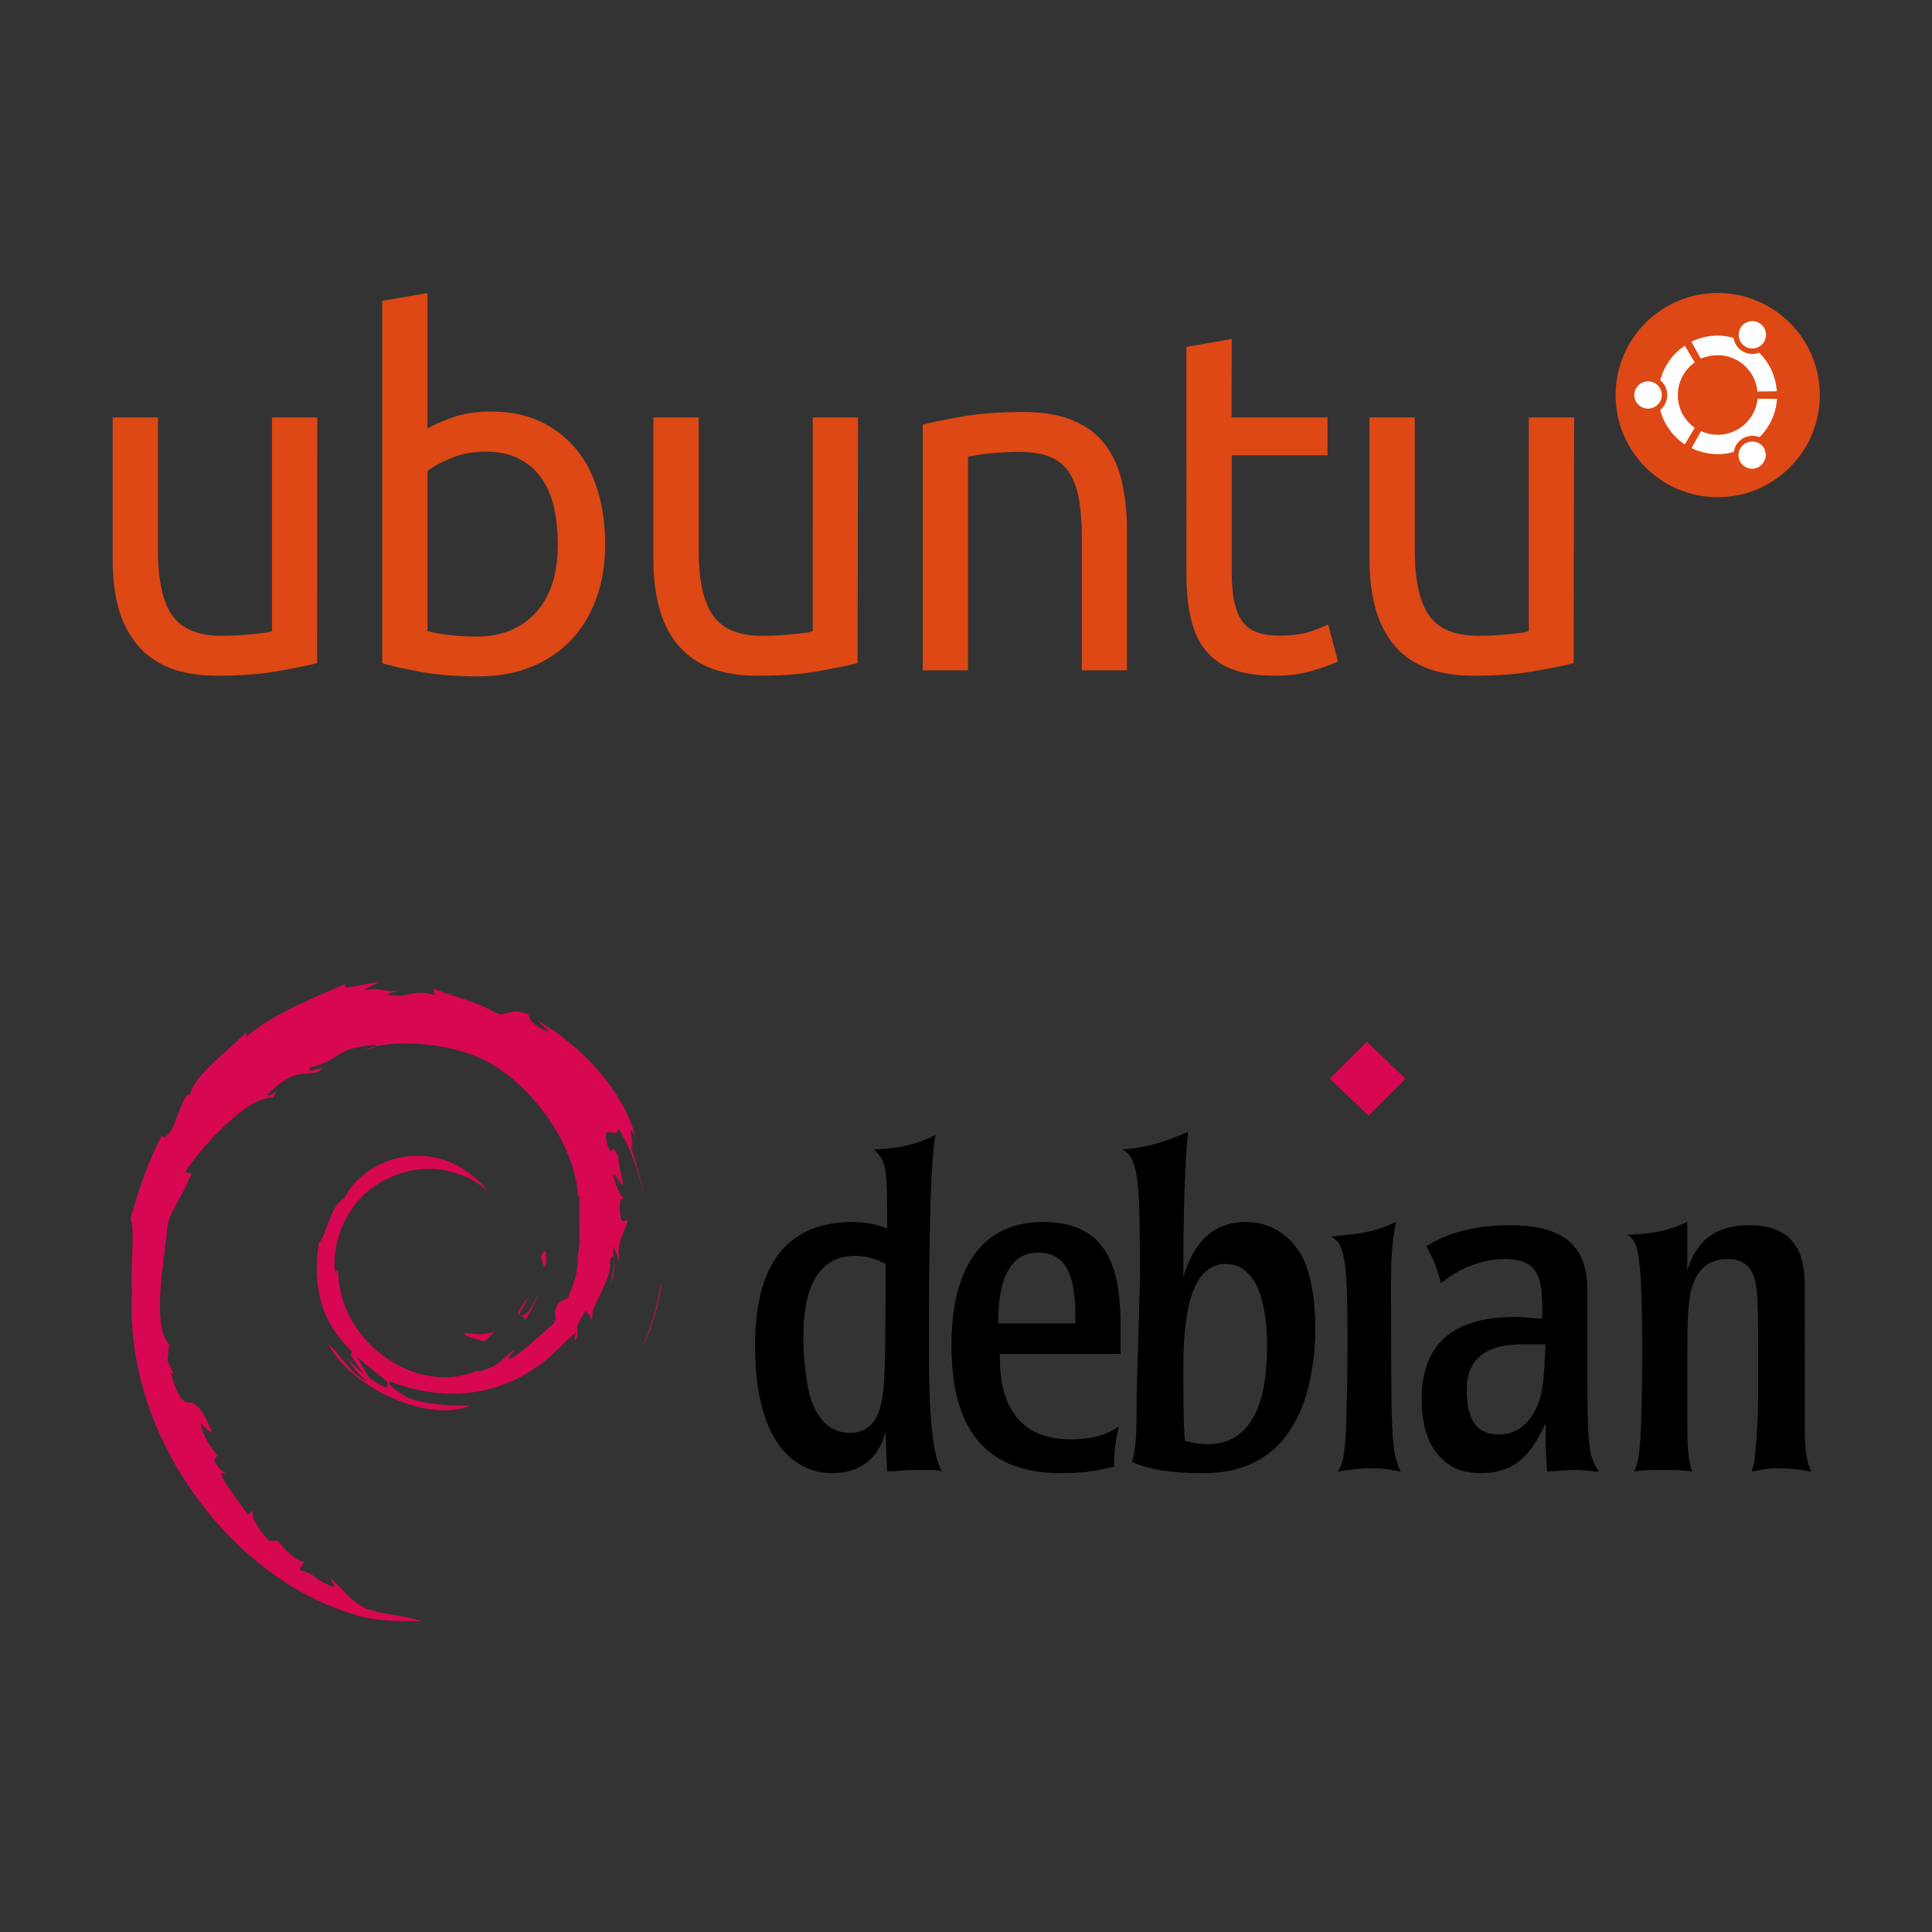 <?xml version="1.0" encoding="utf-8"?>
<!-- Generator: Adobe Illustrator 28.3.0, SVG Export Plug-In . SVG Version: 6.00 Build 0)  -->
<svg version="1.1" id="Layer_1" xmlns="http://www.w3.org/2000/svg" xmlns:xlink="http://www.w3.org/1999/xlink" x="0px" y="0px"
	 viewBox="0 0 120 120" style="enable-background:new 0 0 120 120;" xml:space="preserve">
<rect x="0" y="0" width="120" height="120" fill="#333333" stroke="none"/>
<style type="text/css">
	.st0{fill:#DD4814;}
	.st1{fill:#FFFFFF;}
	.st2{fill:#D70751;}
</style>
<g transform="matrix(.14 0 0 .14 6.576 33.486)">
	<circle class="st0" cx="715.1" cy="-63.9" r="45.3"/>
	<path class="st1" d="M684.2-70c-3.3,0-6.1,2.7-6.1,6.1c0,3.3,2.7,6,6.1,6c3.3,0,6.1-2.7,6.1-6c0,0,0,0,0,0
		C690.3-67.3,687.6-70,684.2-70L684.2-70z M727.4-42.5c-2.9,1.6-3.9,5.3-2.3,8.2c1.6,2.9,5.3,3.9,8.2,2.3c0,0,0.1,0,0.1-0.1
		c2.9-1.7,3.9-5.4,2.2-8.3C734-43.2,730.3-44.1,727.4-42.5z M697.4-63.9c0-6,3-11.3,7.5-14.5l-4.4-7.4c-5.3,3.5-9.2,8.9-10.9,15.3
		c2,1.6,3.1,4,3.1,6.6c0,2.7-1.2,5-3.1,6.6c1.6,6.3,5.6,11.7,10.9,15.3l4.4-7.4C700.4-52.6,697.4-57.9,697.4-63.9L697.4-63.9z
		 M715.1-81.6c9.2,0,16.8,7,17.6,16.1l8.6-0.1c-0.4-6.7-3.3-12.7-7.8-17.1c-2.3,0.9-5,0.7-7.3-0.6s-3.7-3.6-4.1-6
		c-2.2-0.6-4.6-1-7-1c-4.2,0-8.1,1-11.7,2.7l4.2,7.5C709.9-81,712.4-81.6,715.1-81.6z M715.1-46.3c-2.7,0-5.2-0.6-7.4-1.6l-4.2,7.5
		c3.6,1.8,7.6,2.7,11.7,2.7c2.4,0,4.7-0.3,7-1c0.7-4.6,5.1-7.8,9.7-7c0.6,0.1,1.1,0.2,1.7,0.5c4.5-4.4,7.4-10.4,7.8-17l-8.6-0.1
		C731.9-53.3,724.3-46.3,715.1-46.3L715.1-46.3z M727.4-85.4c2.9,1.7,6.6,0.7,8.3-2.2c1.7-2.9,0.7-6.6-2.2-8.3c0,0,0,0,0,0
		c-2.9-1.7-6.6-0.7-8.3,2.2C723.6-90.8,724.5-87.1,727.4-85.4z"/>
	<path class="st0" d="M93.7,55c-4.6,1.2-10.7,2.4-18.2,3.7s-16.3,1.9-26.2,1.9c-8.6,0-15.9-1.3-21.8-3.8s-10.6-6.1-14.2-10.7
		S7,36.1,5.4,29.9S3,16.7,3,9v-63h20.1V4.7c0,13.7,2.2,23.5,6.5,29.4s11.6,8.8,21.8,8.8c2.2,0,4.5-0.1,6.7-0.2
		c2.3-0.1,4.5-0.3,6.5-0.5l5.5-0.6c1.7-0.2,2.8-0.5,3.6-0.8V-54h20.1L93.7,55L93.7,55z M142.7-49c2.4-1.6,6.1-3.2,11.1-5
		s10.7-2.6,17.2-2.6c8.1,0,15.2,1.4,21.5,4.3s11.5,6.9,15.9,12.1s7.6,11.4,9.8,18.6s3.3,15.1,3.3,23.7c0,9.1-1.3,17.2-4,24.5
		S211,40,206.1,45.1s-10.8,8.9-17.7,11.7s-14.7,4.1-23.3,4.1c-9.4,0-17.6-0.6-24.8-1.9s-13.1-2.6-17.7-3.9v-160.8l20.1-3.5L142.7-49
		L142.7-49z M142.7,40.8c2,0.6,4.9,1.1,8.5,1.6s8.2,0.8,13.7,0.8c10.8,0,19.4-3.6,25.9-10.7s9.7-17.2,9.7-30.3
		c0-5.7-0.6-11.1-1.7-16.2s-3-9.4-5.6-13.1s-5.9-6.5-10-8.6s-9-3.1-14.8-3.1c-5.5,0-10.5,0.9-15.1,2.8s-8.1,3.8-10.6,5.8V40.8
		L142.7,40.8z M333.5,55c-4.6,1.2-10.7,2.4-18.2,3.7s-16.3,1.9-26.2,1.9c-8.6,0-15.9-1.3-21.8-3.8s-10.6-6.1-14.2-10.7
		s-6.2-10-7.8-16.3s-2.4-13.2-2.4-20.8v-63h20.1V4.7c0,13.7,2.2,23.5,6.5,29.4s11.6,8.8,21.8,8.8c2.2,0,4.5-0.1,6.7-0.2
		c2.3-0.1,4.5-0.3,6.5-0.5l5.5-0.6c1.7-0.2,2.8-0.5,3.6-0.8V-54h20.1L333.5,55L333.5,55z M362.4-50.8c4.6-1.2,10.7-2.4,18.3-3.7
		s16.4-1.9,26.3-1.9c8.9,0,16.3,1.3,22.2,3.8s10.6,6,14.1,10.6s6,10,7.4,16.3S453-12.4,453-4.8v63H433V-0.5c0-6.9-0.5-12.8-1.4-17.7
		s-2.5-8.9-4.6-11.9s-5-5.2-8.6-6.6s-8.1-2-13.4-2c-2.2,0-4.4,0.1-6.7,0.2s-4.5,0.3-6.6,0.5c-1.9,0.2-3.7,0.4-5.6,0.8l-3.6,0.6v94.8
		h-20.1V-50.8z M499.4-54H542v16.8h-42.5v51.8c0,5.6,0.4,10.3,1.3,13.9c0.9,3.7,2.2,6.6,3.9,8.6c1.7,2.1,3.9,3.6,6.5,4.4
		c2.6,0.9,5.6,1.3,9.1,1.3c6.2,0,11.1-0.7,14.7-2s6-2.3,7.3-2.9l4.3,16.4c-2,1-5.6,2.3-10.7,3.9s-10.9,2.4-17.4,2.4
		c-7.6,0-13.9-1-18.9-2.9s-9-4.9-12-8.7s-5.1-8.7-6.4-14.4s-1.8-12.3-1.8-19.7V-85.3l20.1-3.5L499.4-54L499.4-54z M651.2,55
		c-4.6,1.2-10.7,2.4-18.2,3.7s-16.3,1.9-26.2,1.9c-8.6,0-15.9-1.3-21.8-3.8s-10.7-6.1-14.2-10.7s-6.2-10-7.8-16.3
		s-2.4-13.2-2.4-20.8v-63h20.1V4.7c0,13.7,2.2,23.5,6.5,29.4s11.6,8.8,21.8,8.8c2.2,0,4.5-0.1,6.7-0.2c2.2-0.1,4.3-0.3,6.5-0.5
		l5.5-0.6c1.7-0.2,2.8-0.5,3.6-0.8V-54h20.1L651.2,55L651.2,55z"/>
</g>
<g>
	<path class="st2" d="M29.1,82.8c-0.7,0,0.1,0.3,1,0.5c0.2-0.2,0.5-0.4,0.6-0.6C30.2,82.9,29.6,82.9,29.1,82.8 M32.6,82
		c0.4-0.6,0.7-1.1,0.8-1.7c-0.1,0.4-0.3,0.8-0.6,1.2c-1.2,0.8-0.1-0.5,0-0.9C31.5,82.2,32.7,81.5,32.6,82 M33.9,78.5
		c0.1-1.2-0.2-0.8-0.3-0.4C33.7,78.3,33.8,79,33.9,78.5 M26.6,62.3c0.3,0.1,0.8,0.1,0.7,0.2C27.7,62.4,27.8,62.3,26.6,62.3
		 M27.3,62.5l-0.3,0L27.3,62.5L27.3,62.5 M35.9,78.1c0,1.1-0.3,1.6-0.6,2.5l-0.6,0.3c-0.5,0.9,0,0.6-0.3,1.3c-0.7,0.6-2.2,2-2.7,2.2
		c-0.3,0,0.2-0.4,0.3-0.6c-1,0.7-0.8,1-2.3,1.4l0-0.1c-3.7,1.7-8.8-1.7-8.7-6.4c0,0.3-0.1,0.2-0.2,0.3c-0.2-2.4,1.1-4.8,3.3-5.8
		c2.2-1.1,4.7-0.6,6.2,0.8c-0.8-1.1-2.5-2.3-4.5-2.2c-2,0-3.8,1.3-4.4,2.6c-1,0.6-1.1,2.4-1.6,2.8c-0.6,4.3,1.1,6.2,4,8.4
		C24.3,86,24,86,24,86.2c-0.9-0.4-1.8-1.1-2.5-1.9c0.4,0.6,0.8,1.1,1.3,1.5c-0.9-0.3-2.1-2.2-2.4-2.3c1.5,2.8,6.3,4.9,8.8,3.8
		c-1.1,0-2.6,0-3.9-0.5c-0.5-0.3-1.3-0.8-1.1-1c3.4,1.3,6.9,1,9.8-1.4c0.7-0.6,1.6-1.6,1.8-1.6c-0.3,0.5,0.1,0.3-0.2,0.7
		c0.7-1.2-0.3-0.5,0.8-2.1l0.4,0.6c-0.2-1,1.2-2.2,1.1-3.8c0.3-0.5,0.3,0.5,0,1.6c0.5-1.2,0.1-1.4,0.2-2.4c0.1,0.3,0.3,0.7,0.4,1.1
		c-0.3-1.2,0.3-2,0.5-2.7c-0.2-0.1-0.5,0.5-0.5-0.9c0-0.6,0.2-0.3,0.2-0.5c-0.1-0.1-0.4-0.5-0.6-1.4c0.1-0.2,0.4,0.6,0.6,0.6
		c-0.1-0.7-0.3-1.2-0.3-1.8c-0.6-1.1-0.2,0.2-0.6-0.5c-0.6-1.8,0.5-0.4,0.6-1.2c0.9,1.3,1.4,3.3,1.6,4.1c-0.2-1-0.5-2-0.8-2.9
		c0.3,0.1-0.4-2.1,0.3-0.6c-0.8-3.1-3.6-5.9-6.1-7.3c0.3,0.3,0.7,0.6,0.6,0.7c-1.3-0.7-1-0.8-1.2-1.1c-1-0.4-1.1,0-1.8,0
		c-1.9-1-2.3-0.9-4.1-1.6l0.1,0.4c-1.3-0.4-1.5,0.2-2.9,0c-0.1-0.1,0.4-0.2,0.9-0.3c-1.2,0.2-1.2-0.2-2.4,0c0.3-0.2,0.6-0.3,0.9-0.5
		c-1,0.1-2.4,0.6-2,0.1c-1.6,0.7-4.5,1.8-6.2,3.3l0-0.3c-0.8,0.9-3.3,2.7-3.5,3.9l-0.2,0c-0.4,0.7-0.6,1.4-0.9,2.1
		c-0.5,0.9-0.7,0.3-0.7,0.5c-1,2-1.5,3.7-1.9,5.1c0.3,0.5,0,2.8,0.1,4.6c-0.5,9.1,6.4,17.9,13.9,20c1.1,0.4,2.7,0.4,4.1,0.4
		c-1.7-0.5-1.9-0.3-3.5-0.8c-1.1-0.6-1.4-1.2-2.2-1.9l0.3,0.6c-1.6-0.6-0.9-0.7-2.2-1.1l0.3-0.5c-0.5,0-1.4-0.9-1.6-1.3l-0.6,0
		c-0.7-0.8-1.1-1.4-1-1.9l-0.3,0.3c-0.2-0.4-2.5-3.2-1.3-2.5c-0.2-0.2-0.5-0.3-0.8-0.9l0.2-0.3c-0.6-0.7-1.1-1.7-1-2
		c0.3,0.4,0.5,0.5,0.7,0.6c-1.5-3.6-1.5-0.2-2.6-3.7l0.2,0c-0.2-0.3-0.3-0.6-0.4-0.8l0.1-1c-1.1-1.2-0.3-5.1-0.1-7.3
		c0.1-0.9,0.9-1.8,1.5-3.3l-0.4-0.1c0.7-1.2,3.9-4.8,5.4-4.6c0.7-0.9-0.1,0-0.3-0.2c1.6-1.6,2.1-1.2,3.1-1.4c1.1-0.7-1,0.3-0.4-0.3
		c2-0.5,1.4-1.2,4-1.4c0.3,0.2-0.6,0.2-0.9,0.4c1.7-0.8,5.3-0.6,7.6,0.5c2.7,1.3,5.7,5,5.9,8.5l0.1,0c-0.1,1.4,0.2,3-0.3,4.5
		L35.9,78.1"/>
	<path class="st2" d="M21.9,83.7l-0.1,0.5c0.4,0.6,0.8,1.2,1.3,1.7C22.7,85.1,22.4,84.8,21.9,83.7 M22.9,83.7
		c-0.2-0.3-0.4-0.6-0.5-0.9c0.1,0.5,0.4,1,0.7,1.5L22.9,83.7 M41.1,79.7L41,80c-0.2,1.3-0.6,2.5-1.1,3.7
		C40.5,82.5,40.9,81.1,41.1,79.7 M26.7,61.9c0.4-0.2,1.1-0.1,1.6-0.2c-0.6,0-1.2,0.1-1.8,0.2L26.7,61.9 M11,70.3
		c0.1,1-0.7,1.3,0.2,0.7C11.7,69.9,11,70.7,11,70.3 M10,74.7c0.2-0.6,0.3-1,0.3-1.4C9.7,74.1,10,74.2,10,74.7"/>
</g>
<path d="M46.9,83.6c0,7.9,4.2,7.9,4.8,7.9c1.7,0,2.9-0.9,3.3-2.6l0.1,2.5c0.5,0,1.1-0.1,1.9-0.1c0.3,0,0.6,0,0.8,0
	c0.2,0,0.5,0,0.7,0.1c-0.5-0.9-0.8-2.9-0.8-7.3c0-4.3,0-11.4,0.4-13.6c-1,0.5-1.9,0.8-3.8,0.9c0.8,0.8,0.8,1.2,0.8,4.9
	c-0.5-0.2-1.2-0.4-2.3-0.4C47.7,76,46.9,80.3,46.9,83.6 M55,80.3c0,0,0,4.5-0.1,5.7c-0.1,0.9-0.2,3-2.1,3c-2.1,0-2.6-2.4-2.7-3.4
	c-0.2-1.1-0.2-2.1-0.2-2.5c0-1.4,0.1-5.1,3.2-5.1c0.9,0,1.5,0.3,1.9,0.5L55,80.3z M69.6,82.4c0-3.3-0.6-6.5-4.8-6.5
	c-5.7,0-5.7,6.3-5.7,7.7c0,5.7,2.6,7.9,6.8,7.9c1.9,0,2.8-0.3,3.3-0.4c0-1,0.1-1.7,0.3-2.5c-0.6,0.4-1.4,0.8-3,0.8
	c-4.4,0-4.4-4-4.4-5.3h7.5L69.6,82.4 M62,82.2c0-2.3,0.5-4.4,2.5-4.4c2.2,0,2.3,2.4,2.3,4.4H62z M70.6,86.7c0,2.1,0,3.2-0.3,4.1
	c1.1,0.5,2.6,0.7,4.3,0.7c1.1,0,4.3,0,6-3.5c0.8-1.6,1.1-3.8,1.1-5.5c0-1-0.1-3.2-0.9-4.6c-0.8-1.3-2-2-3.4-2
	c-2.7,0-3.5,2.2-3.9,3.4c0-1.4,0-6.4,0.3-9c-1.8,0.8-2.9,1-4.1,1.1c1.1,0.5,1.1,2.3,1.1,8.3L70.6,86.7 M78.7,83.6
	c0,2.6-0.5,6.1-3.7,6.1c-0.5,0-1-0.1-1.4-0.2c-0.1-1-0.1-2.7-0.1-4.7c0-2.4,0.3-3.7,0.5-4.3c0.6-2,1.9-2,2.1-2
	C78.3,78.5,78.7,81.5,78.7,83.6L78.7,83.6z M87,91.4c-0.6-0.1-0.9-0.2-1.8-0.2c-0.9,0-1.5,0.1-2.1,0.2c0.3-0.5,0.4-0.8,0.5-2.6
	c0.1-2.5,0.2-9.1-0.1-10.5c-0.2-1.1-0.4-1.2-0.8-1.5c2.3-0.2,2.9-0.4,4-0.9c-0.2,1.2-0.3,1.8-0.3,3.7C86.4,89.2,86.4,90.2,87,91.4
	 M88.3,86.9c0,1.8,0.5,3.5,2.1,4.3c0.7,0.3,1.4,0.3,1.6,0.3c2.6,0,3.4-1.9,4-3.1c0,1.2,0,2,0.1,3c0.5,0,1-0.1,1.8-0.1
	c0.5,0,0.9,0.1,1.4,0.1c-0.3-0.5-0.5-0.8-0.6-1.8c-0.1-1.1-0.1-2.1-0.1-3.6l0-5.7c0-2.1-0.6-4.2-4.8-4.2c-2.8,0-4.4,0.8-5.2,1.3
	c0.3,0.6,0.6,1.1,0.9,2.3c1.1-0.9,2.5-1.5,4-1.5c2.3,0,2.3,1.5,2.3,3.7c-0.5,0-1-0.1-1.7-0.1C90.6,81.8,88.3,83.2,88.3,86.9
	 M96,83.5c-0.1,1.8-0.1,3-0.6,4c-0.6,1.3-1.6,1.6-2.3,1.6c-1.7,0-2-1.4-2-2.8c0-2.6,2.3-2.8,3.4-2.8L96,83.5z M112.1,88.6
	c0,0.9,0,2,0.4,2.8c-0.6-0.1-1-0.2-2.1-0.2c-0.7,0-1,0.1-1.6,0.2c0.1-0.4,0.2-0.5,0.2-1c0.1-0.6,0.2-2.8,0.2-3.5v-3
	c0-1.3,0-3.2-0.1-3.9c-0.1-0.5-0.2-1.8-1.8-1.8c-1.6,0-2.1,1.2-2.3,2.1c-0.2,1-0.2,2-0.2,6.2c0,3.6,0,3.9,0.3,4.9
	c-0.5-0.1-1.1-0.1-1.9-0.1c-0.7,0-1.1,0-1.7,0.1c0.2-0.5,0.3-0.7,0.4-2.2c0.1-1.5,0.2-9.1-0.1-10.9c-0.1-1.1-0.4-1.4-0.7-1.6
	c2.3-0.1,3-0.5,3.7-0.8v3c0.3-0.9,1-2.8,3.8-2.8c3.5,0,3.5,2.6,3.5,4.2L112.1,88.6"/>
<path class="st2" d="M87.3,67l-2.3,2.3L82.6,67l2.3-2.3L87.3,67"/>
</svg>
